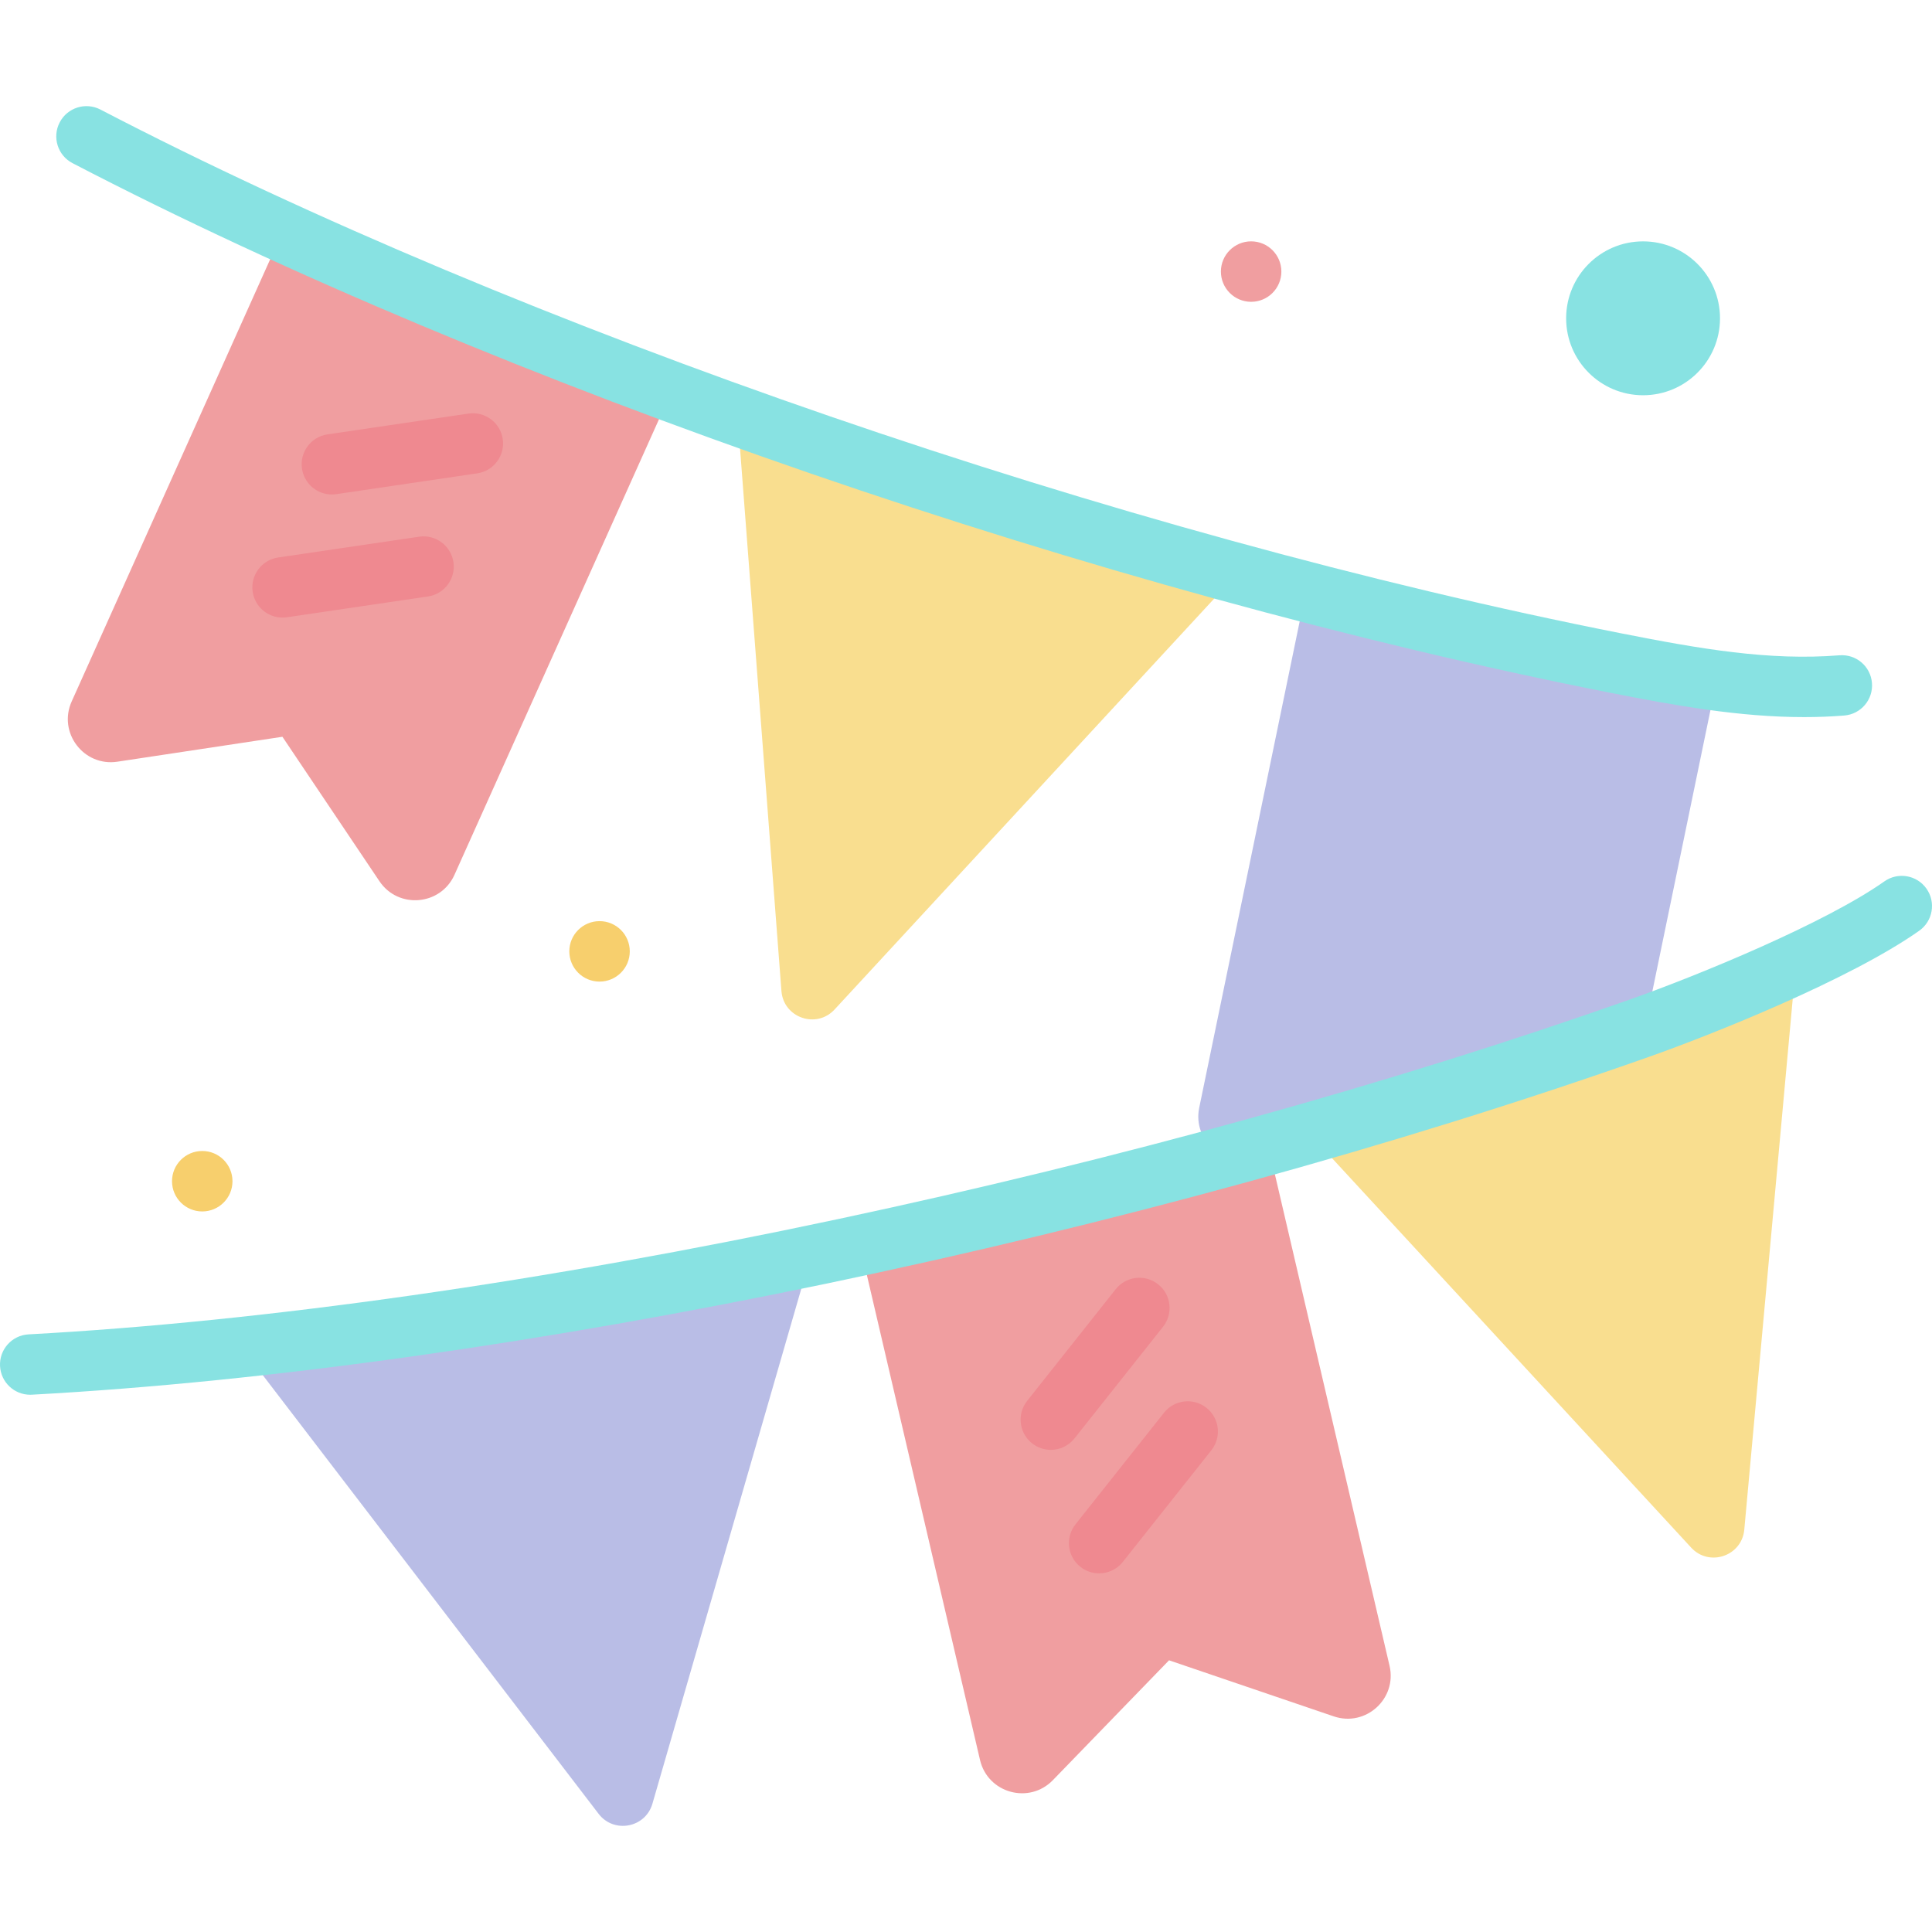 <?xml version="1.0" encoding="iso-8859-1"?>
<!-- Uploaded to: SVG Repo, www.svgrepo.com, Generator: SVG Repo Mixer Tools -->
<svg height="800px" width="800px" version="1.1" id="Layer_1" xmlns="http://www.w3.org/2000/svg" xmlns:xlink="http://www.w3.org/1999/xlink" 
	 viewBox="0 0 512 512" xml:space="preserve">
<path style="fill:#B9BDE6;" d="M454.587,181.904l-27.794,134.54c-1.813,8.774-12.563,12.135-19.051,5.957l-33.384-31.797
	l-41.267,15.919c-8.428,3.251-17.114-4.112-15.287-12.959l27.041-130.891L454.587,181.904z"/>
<circle style="fill:#88E2E2;" cx="435.432" cy="84.354" r="20.389"/>
<circle style="fill:#F09EA0;" cx="331.564" cy="71.971" r="8.012"/>
<g>
	<circle style="fill:#F7CF6D;" cx="158.886" cy="252.122" r="8.012"/>
	<circle style="fill:#F7CF6D;" cx="53.598" cy="313.034" r="8.012"/>
</g>
<g>
	<path style="fill:#F9DE8F;" d="M351.494,305.294l96.689,104.847c4.777,5.179,13.431,2.245,14.072-4.772l13.716-150.26
		L351.494,305.294z"/>
	<path style="fill:#F9DE8F;" d="M195.784,114.484l11.307,148.167c0.555,7.069,9.264,10.088,14.076,4.88l103.853-112.409
		L195.784,114.484z"/>
</g>
<path style="fill:#B9BDE6;" d="M67.291,361.36l91.345,119.321c4.055,5.297,12.412,3.725,14.265-2.684l39.964-138.242L67.291,361.36z
	"/>
<g>
	<path style="fill:#F09EA0;" d="M176.709,106.505l-56.269,125.33c-3.669,8.173-14.894,9.126-19.889,1.69l-25.706-38.271
		l-43.735,6.605c-8.933,1.349-15.817-7.721-12.117-15.962L73.733,63.965L176.709,106.505z"/>
	<path style="fill:#F09EA0;" d="M337.033,307.666l31.213,133.789c2.036,8.725-6.313,16.286-14.794,13.399l-43.644-14.857
		l-30.782,31.762c-6.286,6.487-17.26,3.447-19.313-5.35l-30.366-130.16L337.033,307.666z"/>
</g>
<g>
	<path style="fill:#EF8990;" d="M87.939,131.042c-3.904,0-7.323-2.861-7.91-6.839c-0.645-4.375,2.378-8.444,6.752-9.089
		l37.362-5.511c4.376-0.642,8.444,2.378,9.09,6.753c0.645,4.375-2.378,8.444-6.752,9.089l-37.362,5.511
		C88.722,131.014,88.328,131.042,87.939,131.042z"/>
	<path style="fill:#EF8990;" d="M74.873,163.668c-3.904,0-7.323-2.861-7.91-6.839c-0.645-4.375,2.378-8.444,6.752-9.089
		l37.362-5.511c4.372-0.645,8.444,2.378,9.09,6.753c0.645,4.375-2.378,8.444-6.752,9.089l-37.362,5.511
		C75.656,163.64,75.262,163.668,74.873,163.668z"/>
	<path style="fill:#EF8990;" d="M278.472,384.227c-1.743,0-3.498-0.567-4.969-1.735c-3.465-2.748-4.046-7.783-1.298-11.248
		l23.468-29.59c2.747-3.464,7.785-4.047,11.247-1.297c3.465,2.748,4.046,7.783,1.298,11.248l-23.468,29.59
		C283.169,383.189,280.832,384.227,278.472,384.227z"/>
	<path style="fill:#EF8990;" d="M291.277,416.957c-1.743,0-3.498-0.567-4.969-1.734c-3.465-2.748-4.046-7.784-1.298-11.248
		l23.468-29.59c2.748-3.465,7.784-4.047,11.247-1.297c3.465,2.748,4.046,7.783,1.298,11.248l-23.468,29.59
		C295.974,415.918,293.637,416.957,291.277,416.957z"/>
</g>
<g>
	<path style="fill:#88E2E2;" d="M478.106,190.04c-17.02,0-34.023-3.028-51.326-6.44C292,157.023,132.023,101.928,19.222,43.238
		c-3.923-2.041-5.449-6.875-3.406-10.798c2.04-3.924,6.875-5.449,10.798-3.406c111.563,58.045,269.854,112.549,403.266,138.855
		c20.517,4.046,39.013,7.272,57.584,5.772c4.441-0.35,8.27,2.929,8.625,7.336c0.357,4.407-2.928,8.269-7.335,8.625
		C485.203,189.908,481.653,190.04,478.106,190.04z"/>
	<path style="fill:#88E2E2;" d="M7.999,369.621c-4.223,0-7.756-3.305-7.987-7.573c-0.239-4.415,3.146-8.189,7.561-8.428
		c62.465-3.389,136.695-13.964,214.668-30.581c74.148-15.802,146.56-35.878,209.407-58.056c18.676-6.591,52.125-20.395,67.73-31.407
		c3.612-2.549,8.607-1.688,11.158,1.925c2.549,3.612,1.688,8.608-1.926,11.157c-18.256,12.885-54.84,27.498-71.633,33.424
		C302.164,327.658,133.954,362.799,8.44,369.609C8.293,369.616,8.144,369.621,7.999,369.621z"/>
</g>
</svg>